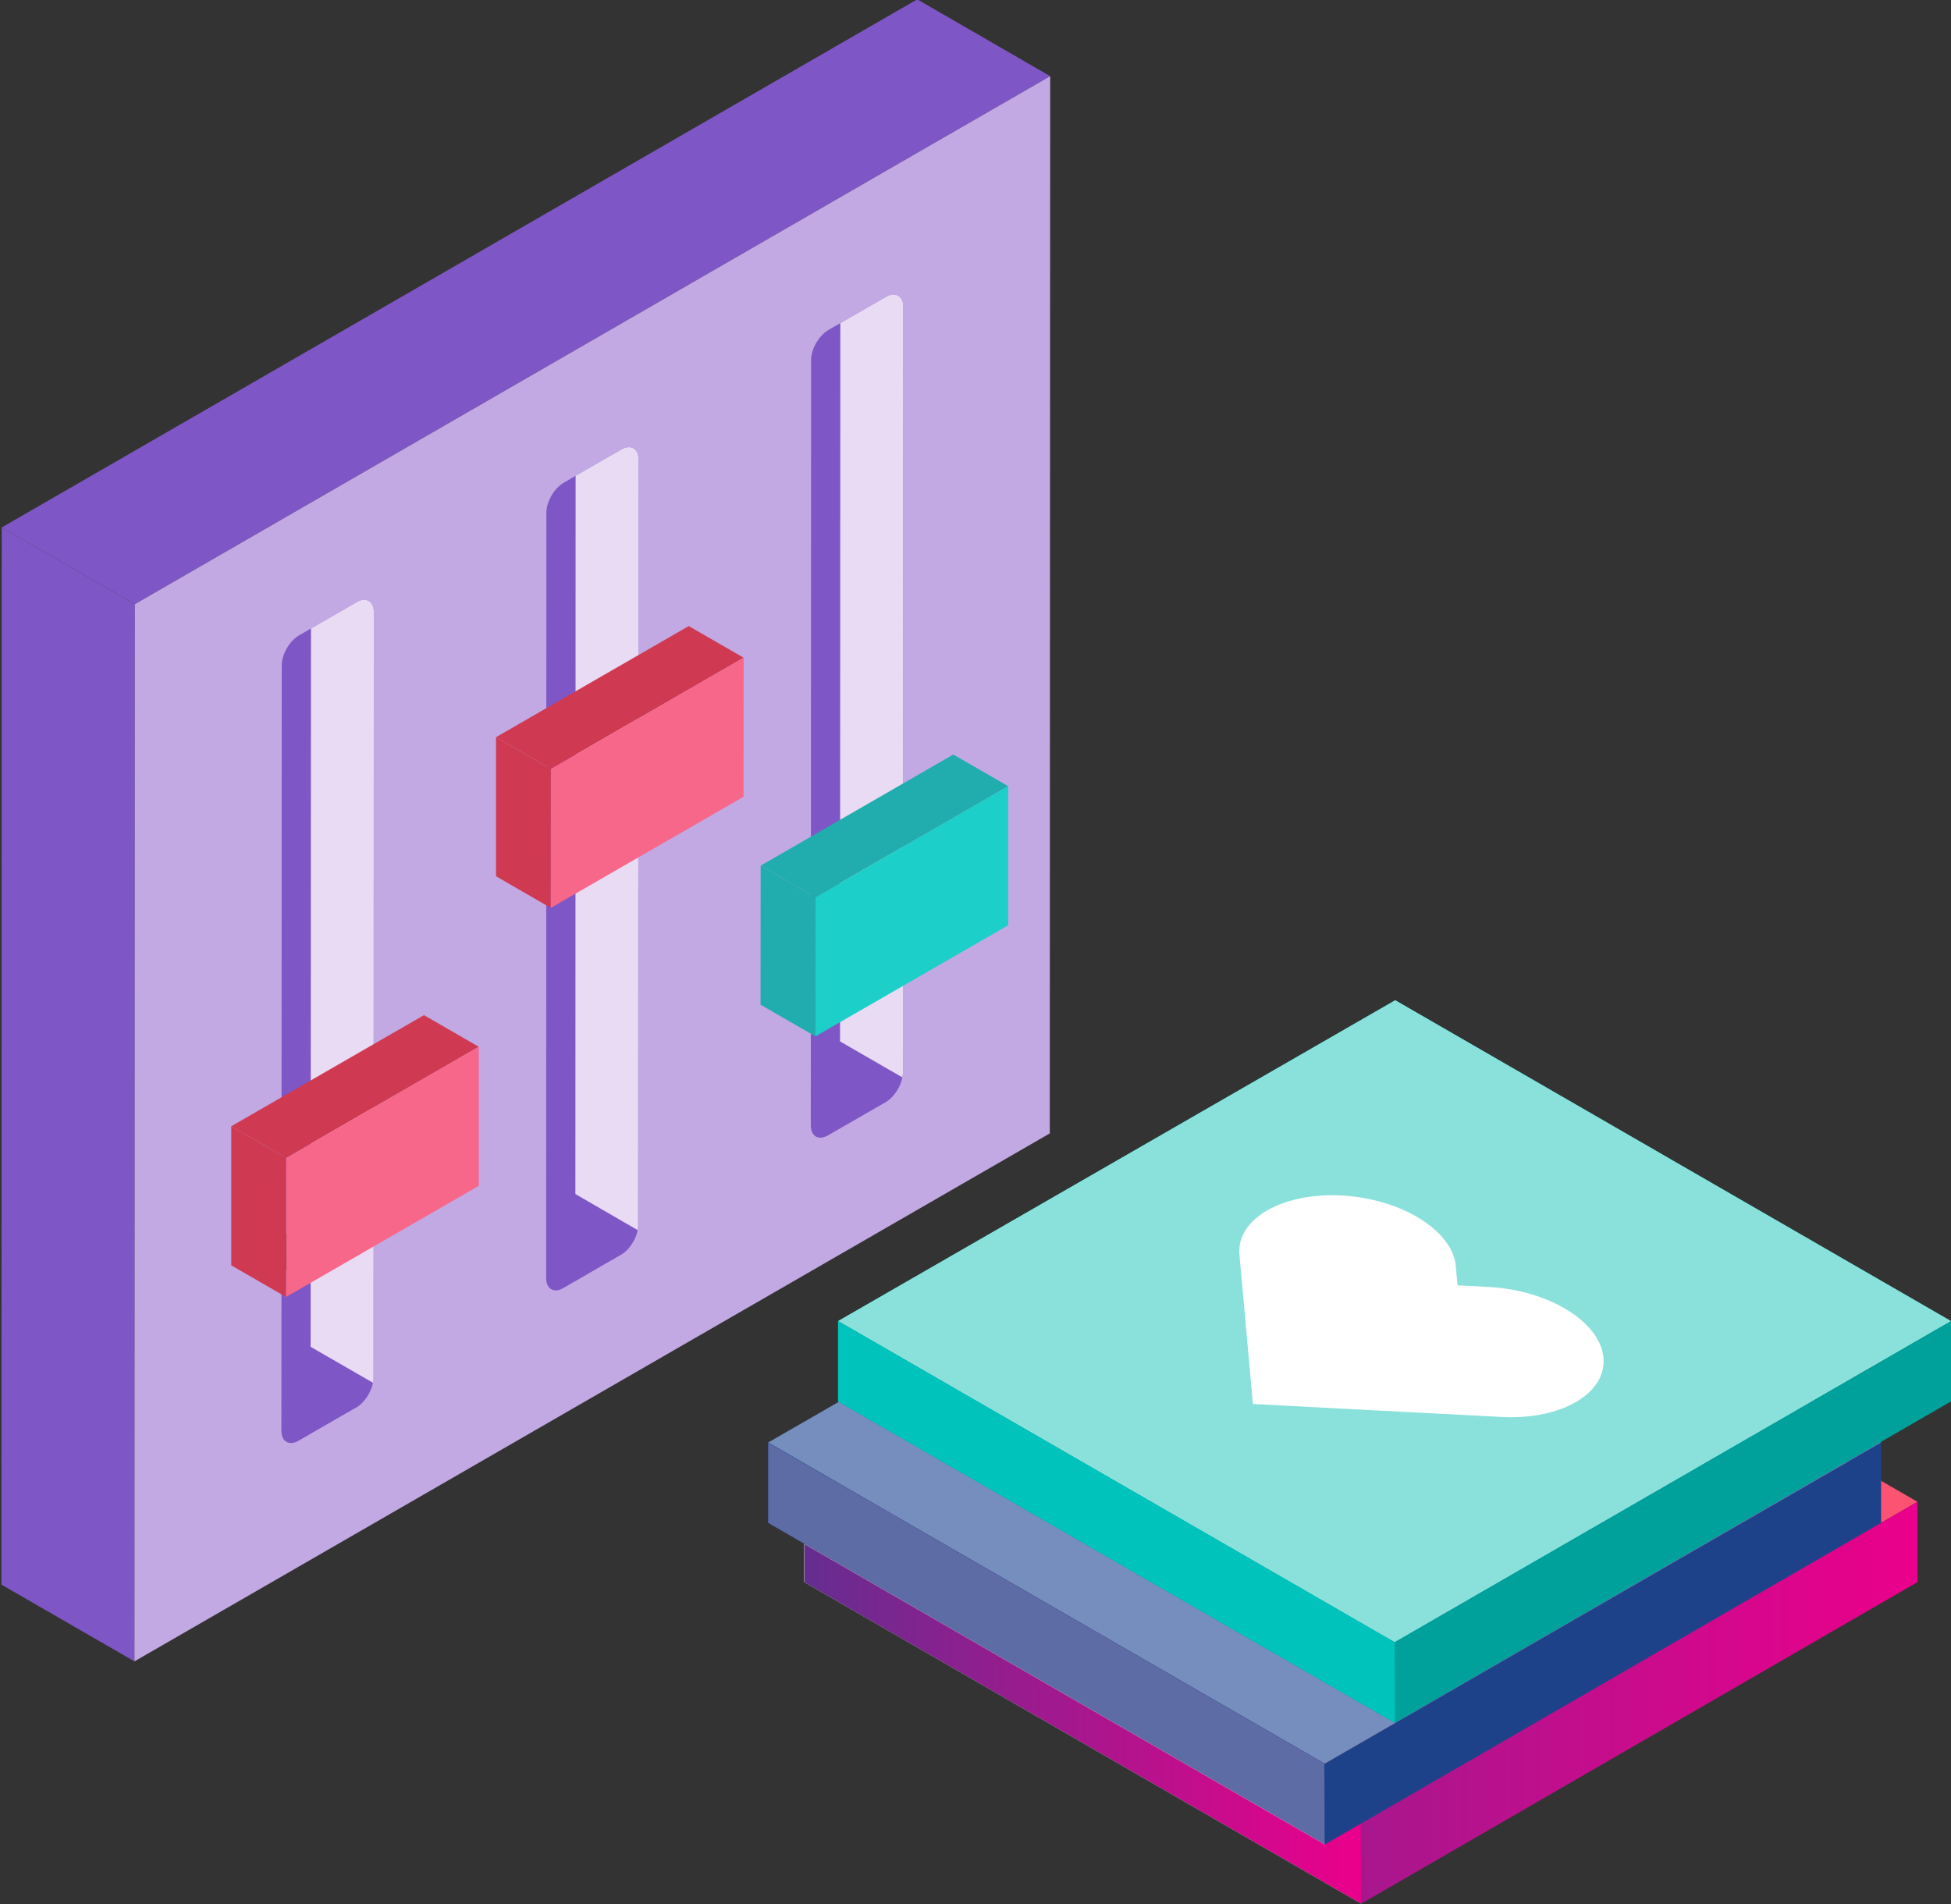 <?xml version="1.0" encoding="utf-8"?>
<!-- Generator: Adobe Illustrator 16.0.0, SVG Export Plug-In . SVG Version: 6.00 Build 0)  -->
<!DOCTYPE svg PUBLIC "-//W3C//DTD SVG 1.1//EN" "http://www.w3.org/Graphics/SVG/1.1/DTD/svg11.dtd">
<svg version="1.1" id="Layer_1" xmlns="http://www.w3.org/2000/svg" xmlns:xlink="http://www.w3.org/1999/xlink" x="0px" y="0px"
	 width="336px" height="328px" viewBox="0 0 336 328" enable-background="new 0 0 336 328" xml:space="preserve">
<rect x="0" y="0" width="336" height="328" fill="#333333" stroke="none"/>
<polygon fill-rule="evenodd" clip-rule="evenodd" fill="#7F56C5" points="23.224,104.061 0.297,90.844 0.246,272.93 23.153,286.146 
	"/>
<polygon fill-rule="evenodd" clip-rule="evenodd" fill="#7F56C5" points="180.863,13.122 157.963,-0.112 0.298,90.844 
	23.223,104.06 "/>
<polygon fill-rule="evenodd" clip-rule="evenodd" fill="#C2A9E3" points="23.224,104.061 23.153,286.146 180.793,195.215 
	180.863,13.123 161.073,24.532 "/>
<path fill-rule="evenodd" clip-rule="evenodd" fill="#7F56C5" d="M155.555,52.855c0-1.903-1.342-2.663-2.971-1.725l-1.737,0.997
	l-0.039,0.02l-6.376,3.679l-0.038,0.013l-1.737,0.996c-1.629,0.965-2.97,3.277-2.97,5.161c-0.013,51.985-0.032,85.611-0.051,131.82
	c0,1.903,1.341,2.683,2.97,1.725l1.738-0.997l0.038-0.019l6.369-3.672l0.038-0.021l1.737-0.995c1.629-0.946,2.971-3.276,2.971-5.162
	C155.516,138.466,155.535,104.82,155.555,52.855 M106.987,77.423l-1.718,0.997l-0.057,0.019l-6.357,3.673l-0.05,0.039l-1.725,0.996
	c-1.642,0.939-2.983,3.257-2.983,5.161c-0.019,46.19-0.019,79.837-0.039,131.802c0,1.902,1.323,2.682,2.971,1.736l1.718-1.009
	l0.058-0.019l6.355-3.68l0.052-0.014l1.724-0.997c1.642-0.944,2.984-3.265,2.984-5.16c0.018-51.972,0.018-85.63,0.038-131.82
	C109.958,77.264,108.636,76.485,106.987,77.423 M61.41,103.716l-1.737,0.996l-0.038,0.038l-6.37,3.654l-0.038,0.039l-1.737,0.997
	c-1.629,0.938-2.971,3.257-2.971,5.161c-0.019,51.966-0.038,85.591-0.057,131.819c0,1.885,1.342,2.664,2.97,1.719l1.738-0.997
	l0.038-0.032l6.375-3.679l0.038-0.02l1.738-0.99c1.629-0.945,2.97-3.265,2.97-5.161c0.013-46.21,0.032-79.836,0.052-131.826
	C64.381,103.556,63.039,102.777,61.41,103.716"/>
<polygon fill-rule="evenodd" clip-rule="evenodd" fill="#0B0B0F" points="64.342,213.465 54.332,219.24 48.482,218.716 
	48.482,212.941 64.342,203.794 "/>
<path fill-rule="evenodd" clip-rule="evenodd" fill="#E8DBF3" d="M53.553,108.244l-0.058,123.727l10.739,6.189
	c0.057-0.229,0.077-0.445,0.095-0.684l0.052-132.259c-0.109-1.738-1.412-2.41-2.971-1.501l-1.737,0.996l-0.038,0.038L53.553,108.244
	z"/>
<path fill-rule="evenodd" clip-rule="evenodd" fill="#E8DBF3" d="M99.131,81.952l-0.039,123.707l10.738,6.216
	c0.038-0.236,0.071-0.474,0.071-0.691l0.057-132.272c-0.108-1.725-1.392-2.389-2.971-1.488l-1.717,0.997l-0.058,0.019L99.131,81.952
	z"/>
<path fill-rule="evenodd" clip-rule="evenodd" fill="#E8DBF3" d="M144.721,55.659l-0.051,123.708l10.737,6.196
	c0.052-0.218,0.07-0.454,0.09-0.673l0.058-132.271c-0.109-1.719-1.418-2.39-2.971-1.489l-1.737,0.997l-0.038,0.02L144.721,55.659z"
	/>
<polygon fill-rule="evenodd" clip-rule="evenodd" fill="#21ADAD" points="140.447,154.544 131,149.095 164.172,129.956 
	173.626,135.405 "/>
<polygon fill-rule="evenodd" clip-rule="evenodd" fill="#21ADAD" points="140.435,178.498 130.98,173.049 131,149.095 
	140.447,154.544 "/>
<polygon fill-rule="evenodd" clip-rule="evenodd" fill="#CF3A52" points="94.876,132.436 85.422,126.967 118.613,107.83 
	128.067,113.278 "/>
<polygon fill-rule="evenodd" clip-rule="evenodd" fill="#CF3A52" points="94.857,156.37 85.421,150.922 85.421,126.967 
	94.876,132.435 "/>
<polygon fill-rule="evenodd" clip-rule="evenodd" fill="#CF3A52" points="49.279,199.431 39.825,193.982 73.016,174.844 
	82.452,180.292 "/>
<polygon fill-rule="evenodd" clip-rule="evenodd" fill="#CF3A52" points="49.261,223.386 39.825,217.937 39.825,193.982 
	49.28,199.431 "/>
<polygon fill-rule="evenodd" clip-rule="evenodd" fill="#F6678A" points="49.279,199.431 82.452,180.292 82.452,204.246 
	49.26,223.386 "/>
<polygon fill-rule="evenodd" clip-rule="evenodd" fill="#F6678A" points="94.876,132.436 128.067,113.278 128.048,137.232 
	94.857,156.371 "/>
<polygon fill-rule="evenodd" clip-rule="evenodd" fill="#1CCFC9" points="140.447,154.544 173.626,135.405 173.626,159.36 
	140.435,178.498 "/>
<polygon fill="#FD5373" points="138.556,258.664 234.511,203.403 330.225,258.664 234.402,313.977 "/>
<g>
	<defs>
		<polygon id="SVGID_1_" points="234.402,313.979 138.556,258.664 138.556,272.497 234.457,327.865 330.225,272.497 
			330.225,258.664 		"/>
	</defs>
	<clipPath id="SVGID_2_">
		<use xlink:href="#SVGID_1_"  overflow="visible"/>
	</clipPath>
	
		<linearGradient id="SVGID_3_" gradientUnits="userSpaceOnUse" x1="-831.093" y1="1161.935" x2="-830.093" y2="1161.935" gradientTransform="matrix(191.669 0 0 -191.669 159433.625 223000.25)">
		<stop  offset="0" style="stop-color:#652D90"/>
		<stop  offset="1" style="stop-color:#EB008B"/>
	</linearGradient>
	<rect x="138.556" y="258.664" clip-path="url(#SVGID_2_)" fill="url(#SVGID_3_)" width="191.668" height="69.201"/>
</g>
<polygon fill="#F3F4F4" points="138.489,265.903 138.489,272.498 234.391,327.865 234.39,327.827 138.555,272.498 138.555,265.941 
	"/>
<g>
	<defs>
		<polygon id="SVGID_4_" points="138.556,272.497 234.389,327.827 234.337,314.112 228.2,317.66 228.133,317.621 228.133,317.66 
			138.556,265.941 		"/>
	</defs>
	<clipPath id="SVGID_5_">
		<use xlink:href="#SVGID_4_"  overflow="visible"/>
	</clipPath>
	
		<linearGradient id="SVGID_6_" gradientUnits="userSpaceOnUse" x1="-831.188" y1="1159.867" x2="-830.188" y2="1159.867" gradientTransform="matrix(95.834 0 0 -95.834 79794.875 111452.062)">
		<stop  offset="0" style="stop-color:#652D90"/>
		<stop  offset="1" style="stop-color:#EB008B"/>
	</linearGradient>
	<rect x="138.556" y="265.941" clip-path="url(#SVGID_5_)" fill="url(#SVGID_6_)" width="95.833" height="61.886"/>
</g>
<polygon fill="#446CA9" points="132.299,248.459 228.255,193.198 323.969,248.459 228.146,303.771 "/>
<polygon fill="#768EBE" points="144.467,241.451 132.299,248.459 228.146,303.771 323.969,248.459 323.856,248.395 240.231,296.742 
	"/>
<polygon fill="#1E428A" points="132.299,248.459 132.299,262.291 228.2,317.66 323.969,262.291 323.969,248.459 228.146,303.771 "/>
<polygon fill="#1CCFC9" points="144.331,227.541 240.286,172.28 336,227.541 240.178,282.854 "/>
<polygon fill="#8AE1DB" points="240.286,172.28 144.331,227.541 240.178,282.854 336,227.541 "/>
<polygon fill="#00A19B" points="144.331,227.541 144.331,241.373 240.231,296.742 336,241.373 336,227.541 240.178,282.854 "/>
<path fill="#FFFFFF" d="M276.147,233.844c-0.277-3.082-2.627-5.979-6.178-8.18c-3.552-2.201-8.303-3.708-13.461-3.996l-5.492-0.291
	l-0.299-3.299c-0.277-3.082-2.627-5.979-6.178-8.18s-8.303-3.707-13.461-3.996c-10.284-0.529-18.176,4.041-17.62,10.203l0.301,3.33
	l0.252,2.803l0.369,4.076l1.398,15.5l25.779,1.35l6.813,0.346l4.664,0.246l5.493,0.291
	C268.815,244.607,276.707,240.037,276.147,233.844"/>
<polygon fill="#00C4BC" points="144.331,227.541 144.331,241.373 240.231,296.742 240.178,282.854 "/>
<polygon fill="#F18B81" points="138.556,265.903 138.556,265.941 228.134,317.66 228.134,317.621 "/>
<polygon fill="#FFFFFF" points="138.556,265.903 138.556,265.941 228.134,317.66 228.134,317.621 "/>
<polygon fill="#5E6CA6" points="132.299,248.497 132.299,262.291 138.489,265.865 138.556,265.903 228.134,317.621 228.08,303.771 
	"/>
</svg>
